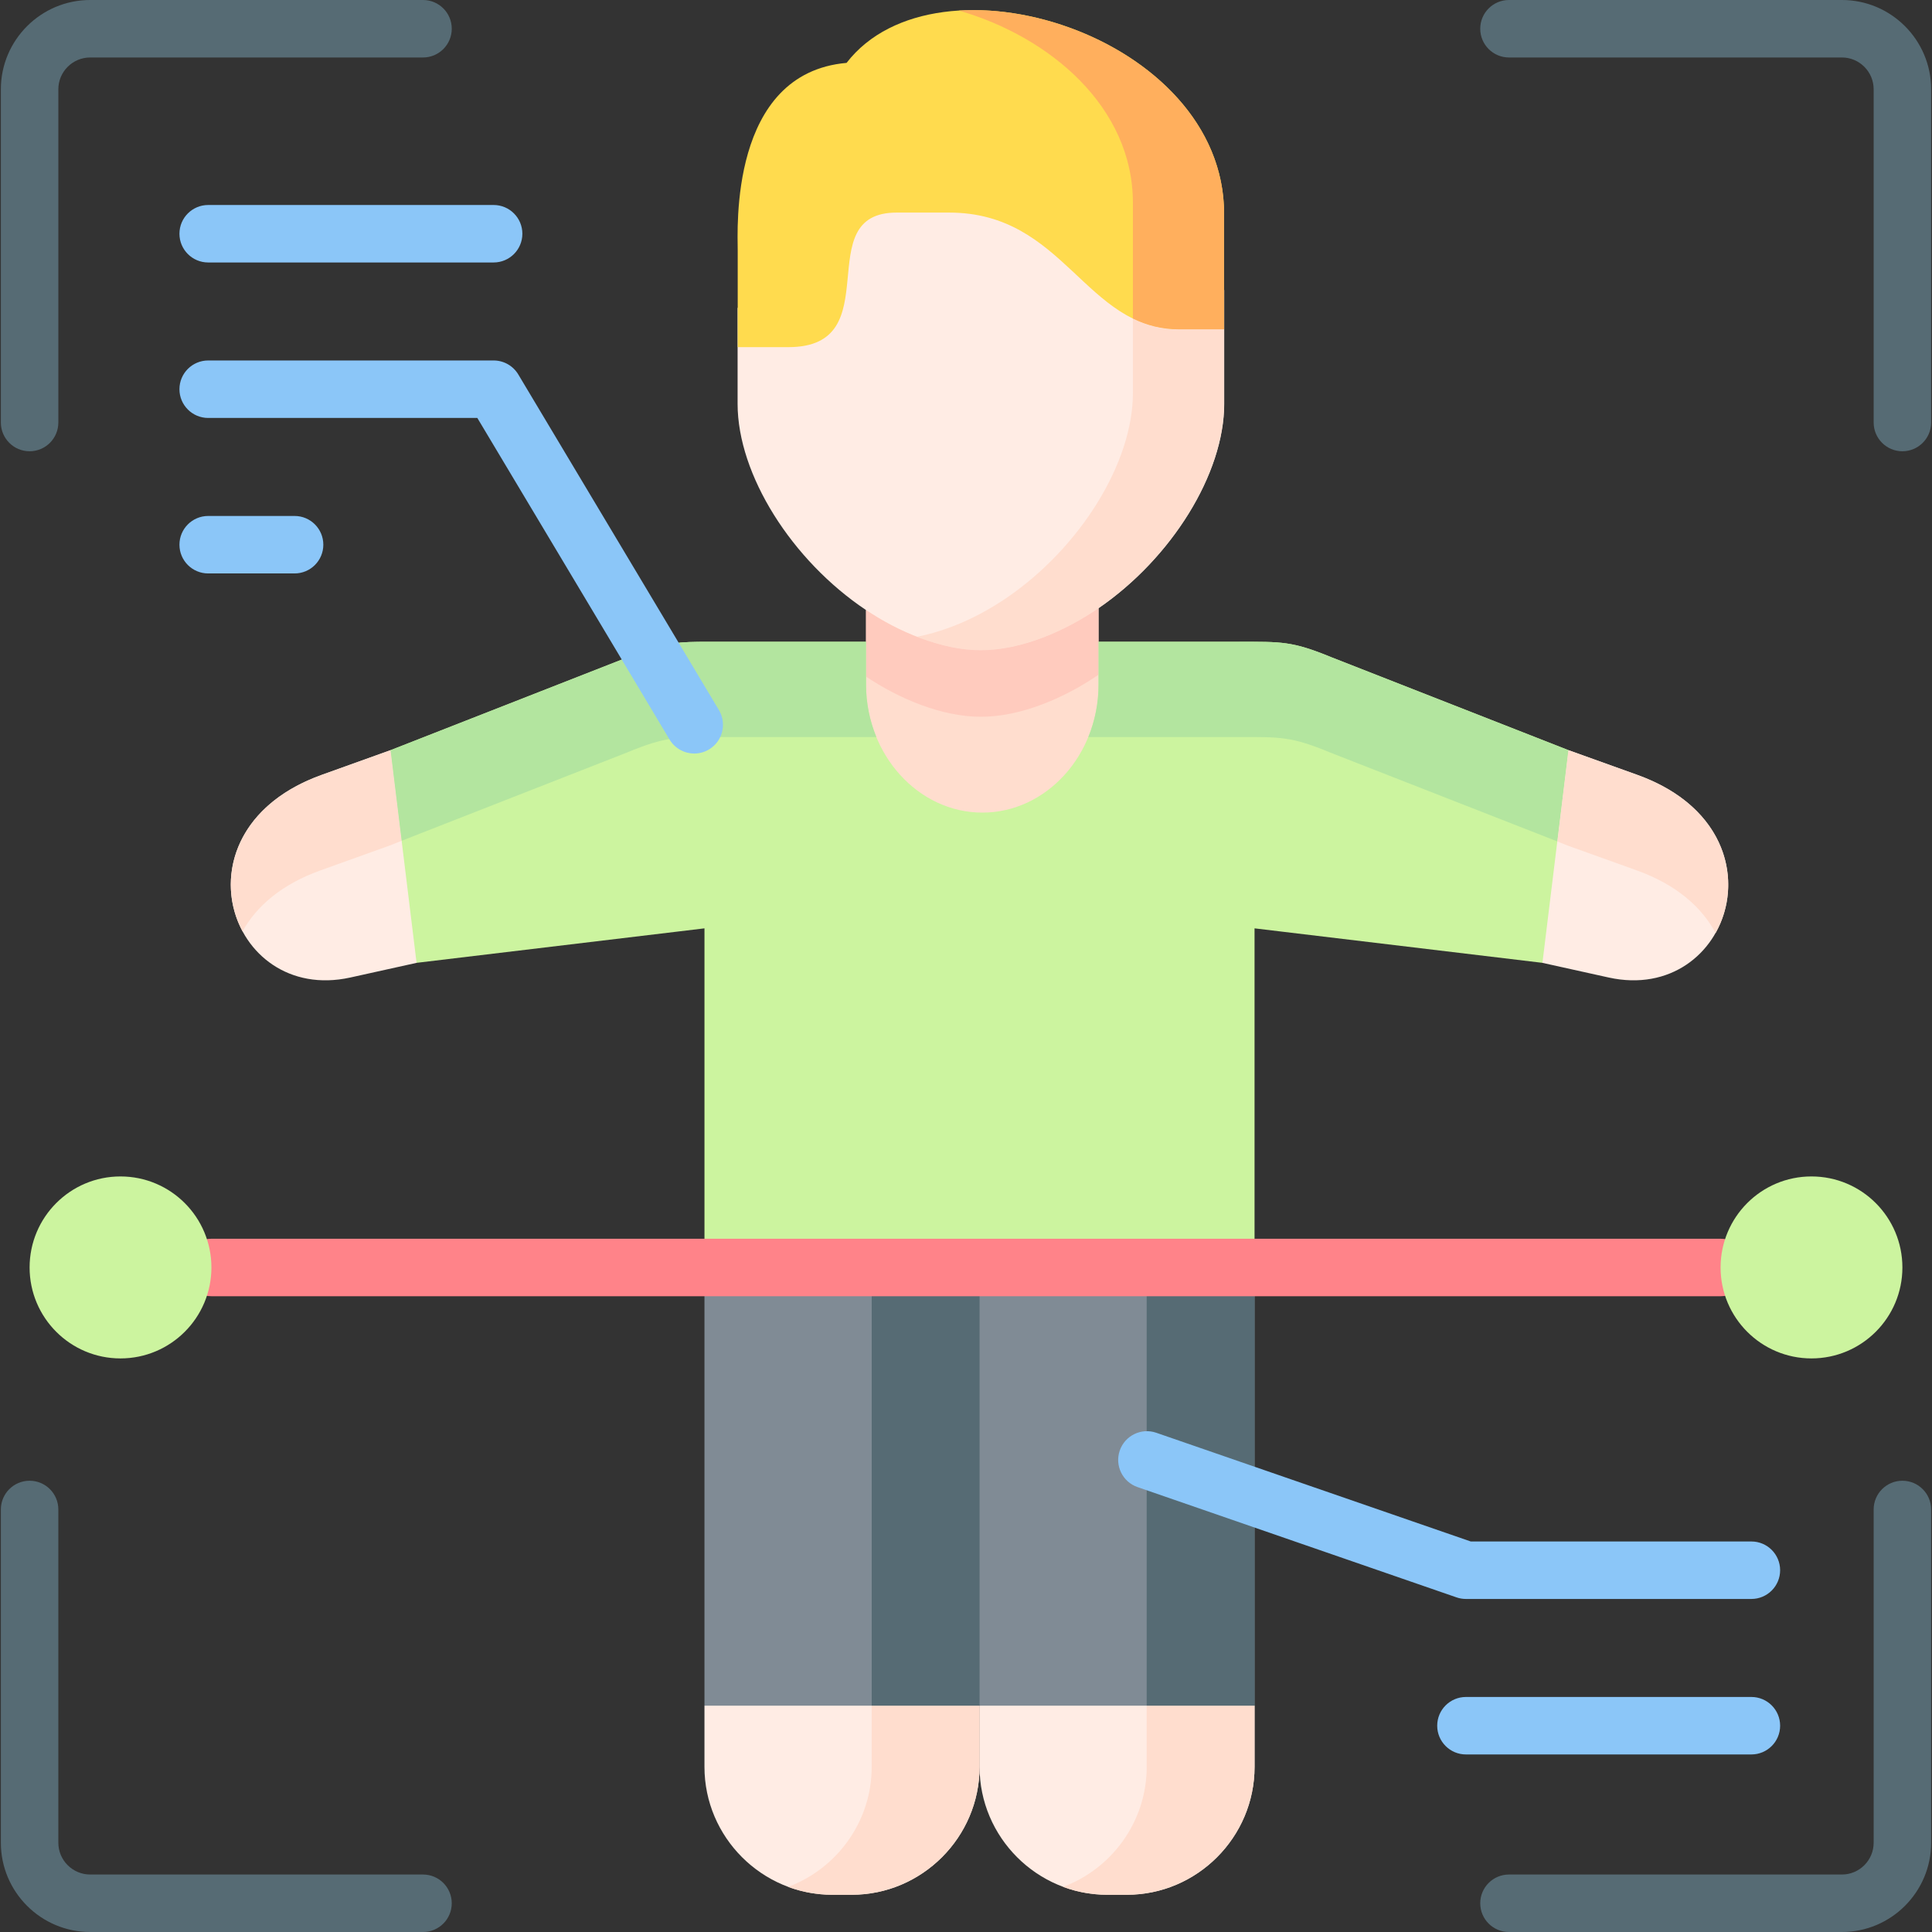 <svg id="Layer_1" enable-background="new 0 0 512 512" height="512" viewBox="0 0 512 512" width="512" xmlns="http://www.w3.org/2000/svg"><rect x="0" y="0" width="512" height="512" fill="#333333" stroke="none"/><g><g><path clip-rule="evenodd" d="m186.69 452.022 36.453 15.608 36.452-15.608 16.62-56.927-16.62-59.198-36.452-24.127-36.453 24.127z" fill="#808b95" fill-rule="evenodd"/></g><g><path clip-rule="evenodd" d="m259.595 452.022 35.149 22.433 37.727-22.433v-55.275-60.85l-32.949-24.127-39.927 24.127z" fill="#808b95" fill-rule="evenodd"/></g><g><path clip-rule="evenodd" d="m298.612 502.135c18.624 0 33.859-15.249 33.859-33.891v-16.223h-72.876v16.223c0 18.641 15.235 33.891 33.859 33.891z" fill="#ffece4" fill-rule="evenodd"/></g><g><path clip-rule="evenodd" d="m220.579 502.135h5.128c18.624 0 33.889-15.249 33.889-33.891v-6.43-9.793h-72.906v16.223c0 18.642 15.265 33.891 33.889 33.891z" fill="#ffece4" fill-rule="evenodd"/></g><g><path clip-rule="evenodd" d="m85.259 205.349c-40.166 14.423-24.842 60.82 7.544 53.712l17.593-3.893 13.723-32.18-20.619-24.187z" fill="#ffece4" fill-rule="evenodd"/></g><g><path clip-rule="evenodd" d="m426.358 259.061c32.386 7.108 47.71-39.288 7.544-53.712l-18.241-6.548-25.367 24.01 18.471 32.357z" fill="#ffece4" fill-rule="evenodd"/></g><g><path clip-rule="evenodd" d="m415.659 198.802-6.895 56.361-68.679-8.226-7.616-.914v89.873h-145.778v-89.873l-7.606.914-68.689 8.226-6.895-56.361 62.86-24.626c2.143-.883 3.971-1.594 5.626-2.122 6.337-2.102 9.901-1.98 18.889-1.98h38.63 61.622 37.157c11.323 0 14.085-.203 24.545 4.103z" fill="#ccf49f" fill-rule="evenodd"/></g><g><path clip-rule="evenodd" d="m229.508 181.428c0 18.641 13.88 33.92 30.824 33.92s30.795-15.249 30.795-33.92v-11.356-35.525c-4.744 3.245-9.784 5.958-15.029 7.905-5.835 2.153-10.992 3.245-16.149 3.245s-10.285-1.091-16.149-3.245c-4.951-1.858-9.754-4.365-14.292-7.403v35.024z" fill="#ffddce" fill-rule="evenodd"/></g><g><path clip-rule="evenodd" d="m259.951 172.31c5.16 0 10.32-1.091 16.158-3.245 5.248-1.947 10.29-4.661 15.037-7.905 19.283-13.215 33.288-35.573 33.288-54.157v-30.145h-11.853c-25.121 0-30.34-30.942-61.033-30.942h-13.946c-23.499 0-1.651 35.662-28.688 35.662h-13.445v25.427c0 18.819 14.388 41.532 34.025 54.658 4.541 3.038 9.347 5.545 14.3 7.404 5.867 2.152 10.997 3.243 16.157 3.243z" fill="#ffece4" fill-rule="evenodd"/></g><g><path clip-rule="evenodd" d="m225.706 502.135c18.624 0 33.889-15.249 33.889-33.891v-6.43-9.793h-28.585v9.793 6.43c0 14.512-9.253 26.989-22.16 31.796 3.654 1.357 7.603 2.094 11.729 2.094h5.127z" fill="#ffddce" fill-rule="evenodd"/></g><g><path clip-rule="evenodd" d="m298.612 502.135c18.624 0 33.859-15.249 33.859-33.891v-6.43-9.793h-28.585v9.793 6.43c0 14.512-9.253 26.989-22.16 31.796 3.654 1.357 7.603 2.094 11.729 2.094h5.157z" fill="#ffddce" fill-rule="evenodd"/></g><g><path d="m7.845 119.589c-4.207 0-7.616-3.41-7.616-7.616v-88.31c0-13.048 10.621-23.663 23.677-23.663h88.199c4.207 0 7.616 3.41 7.616 7.616s-3.41 7.616-7.616 7.616h-88.199c-4.656 0-8.444 3.781-8.444 8.43v88.31c-.001 4.207-3.41 7.617-7.617 7.617z" fill="#566b74"/></g><g><path d="m78.069 151.968h-22.898c-4.207 0-7.616-3.41-7.616-7.616s3.41-7.616 7.616-7.616h22.898c4.207 0 7.616 3.41 7.616 7.616s-3.409 7.616-7.616 7.616z" fill="#8bc6f8"/></g><g><path d="m130.817 69.558h-75.646c-4.207 0-7.616-3.41-7.616-7.616s3.41-7.616 7.616-7.616h75.646c4.207 0 7.616 3.41 7.616 7.616s-3.409 7.616-7.616 7.616z" fill="#8bc6f8"/></g><g><path d="m504.155 119.589c-4.207 0-7.616-3.41-7.616-7.616v-88.31c0-4.648-3.774-8.43-8.415-8.43h-88.229c-4.207 0-7.616-3.41-7.616-7.616s3.41-7.617 7.616-7.617h88.229c13.039 0 23.647 10.615 23.647 23.662v88.31c0 4.207-3.409 7.617-7.616 7.617z" fill="#566b74"/></g><g><path d="m112.105 512h-88.199c-13.056 0-23.677-10.615-23.677-23.662v-88.31c0-4.207 3.41-7.616 7.616-7.616s7.616 3.41 7.616 7.616v88.31c0 4.648 3.788 8.43 8.444 8.43h88.199c4.207 0 7.616 3.41 7.616 7.616.001 4.206-3.409 7.616-7.615 7.616z" fill="#566b74"/></g><g><path d="m488.124 512h-88.229c-4.207 0-7.616-3.41-7.616-7.616 0-4.207 3.41-7.616 7.616-7.616h88.229c4.64 0 8.415-3.781 8.415-8.43v-88.31c0-4.207 3.409-7.616 7.616-7.616s7.616 3.41 7.616 7.616v88.31c0 13.047-10.608 23.662-23.647 23.662z" fill="#566b74"/></g><g><path d="m464.137 464.947h-75.646c-4.207 0-7.616-3.41-7.616-7.616 0-4.207 3.41-7.616 7.616-7.616h75.646c4.207 0 7.616 3.41 7.616 7.616 0 4.207-3.41 7.616-7.616 7.616z" fill="#8bc6f8"/></g><g><path clip-rule="evenodd" d="m251.55 56.337c30.677 0 35.893 30.941 61 30.941h11.846v-30.646c0-47.341-76.176-70.937-100.046-39.967-31.119 2.743-28.85 44.244-28.85 49.7v20.912 4.719h13.438c27.023 0 5.186-35.66 28.673-35.66h13.939z" fill="#ffdb4e" fill-rule="evenodd"/></g><g><path clip-rule="evenodd" d="m291.127 161.165c19.272-13.214 33.27-35.572 33.27-54.154v-19.733h-11.847c-4.715 0-8.723-1.091-12.318-2.861v19.733c0 18.582-14.027 40.94-33.27 54.154-4.744 3.245-9.813 5.958-15.058 7.905-3.124 1.15-6.071 2.006-8.9 2.537.265.118.53.206.796.324 5.864 2.153 10.992 3.245 16.149 3.245s10.314-1.091 16.149-3.245c5.245-1.947 10.284-4.661 15.029-7.905z" fill="#ffddce" fill-rule="evenodd"/></g><g><path clip-rule="evenodd" d="m312.55 87.278h11.846v-10.412-20.234c0-34.009-39.282-55.747-70.283-53.83 24.076 6.932 46.118 25.514 46.118 50.969v20.234 10.412c3.597 1.769 7.604 2.861 12.319 2.861z" fill="#ffaf5d" fill-rule="evenodd"/></g><g><path clip-rule="evenodd" d="m229.508 179.304c8.634 5.781 19.95 10.648 30.441 10.648 10.786 0 22.396-5.132 31.178-11.149v-8.731-8.908c-8.782 6.047-20.392 11.149-31.178 11.149-5.157 0-10.285-1.091-16.149-3.245-5.039-1.888-9.813-4.395-14.292-7.403z" fill="#ffcbbe" fill-rule="evenodd"/></g><g><path clip-rule="evenodd" d="m231.011 335.897h28.585v116.125h-28.585z" fill="#566b74" fill-rule="evenodd"/></g><g><path clip-rule="evenodd" d="m303.887 335.897h28.585v116.125h-28.585z" fill="#566b74" fill-rule="evenodd"/></g><g><path clip-rule="evenodd" d="m64.277 246.82c3.625-6.578 10.314-12.477 20.746-16.193l18.241-6.548 3.183-1.268-2.947-24.01-18.241 6.548c-23.752 8.524-28.113 28.257-20.982 41.471z" fill="#ffddce" fill-rule="evenodd"/></g><g><path clip-rule="evenodd" d="m106.447 222.811 59.644-23.361c10.461-4.336 13.231-4.129 24.547-4.129h41.61c-1.739-4.247-2.741-8.937-2.741-13.892v-2.124-9.232h-38.633c-8.988 0-12.554-.118-18.889 1.976-1.65.531-3.477 1.239-5.628 2.124l-62.857 24.628z" fill="#b3e59f" fill-rule="evenodd"/></g><g><path clip-rule="evenodd" d="m328.051 195.321c11.316 0 14.057-.206 24.518 4.129l60.145 23.538 2.947-24.186-62.827-24.629c-10.461-4.306-13.231-4.1-24.547-4.1h-37.16v8.731 2.625c0 4.955-.972 9.645-2.711 13.892z" fill="#b3e59f" fill-rule="evenodd"/></g><g><path clip-rule="evenodd" d="m415.425 224.079 18.241 6.548c10.668 3.805 17.416 9.911 20.982 16.636 7.456-13.214 3.301-33.271-20.746-41.913l-18.241-6.548-2.947 24.186z" fill="#ffddce" fill-rule="evenodd"/></g><g><path d="m464.137 423.742h-75.646c-.847 0-1.688-.141-2.488-.418l-84.545-29.23c-3.976-1.374-6.084-5.711-4.71-9.686s5.713-6.086 9.686-4.71l83.337 28.811h74.366c4.207 0 7.616 3.41 7.616 7.616 0 4.207-3.41 7.617-7.616 7.617z" fill="#8bc6f8"/></g><g><path d="m455.974 343.514h-399.948c-4.207 0-7.616-3.409-7.616-7.616s3.41-7.616 7.616-7.616h399.947c4.207 0 7.616 3.41 7.616 7.616s-3.408 7.616-7.615 7.616z" fill="#ff8389"/></g><g><path clip-rule="evenodd" d="m31.921 359.995c13.32 0 24.105-10.795 24.105-24.098 0-13.332-10.786-24.128-24.105-24.128-13.29 0-24.076 10.795-24.076 24.128 0 13.303 10.785 24.098 24.076 24.098z" fill="#ccf49f" fill-rule="evenodd"/></g><g><path clip-rule="evenodd" d="m455.974 335.897c0 13.303 10.785 24.098 24.076 24.098 13.32 0 24.105-10.795 24.105-24.098 0-13.332-10.786-24.128-24.105-24.128-13.291.001-24.076 10.796-24.076 24.128z" fill="#ccf49f" fill-rule="evenodd"/></g><g><path d="m183.986 199.693c-2.591 0-5.117-1.323-6.544-3.709l-50.945-85.222h-71.326c-4.207 0-7.616-3.41-7.616-7.616s3.41-7.616 7.616-7.616h75.646c2.68 0 5.162 1.408 6.537 3.708l53.162 88.93c2.158 3.611.981 8.288-2.629 10.446-1.225.731-2.571 1.079-3.901 1.079z" fill="#8bc6f8"/></g></g></svg>